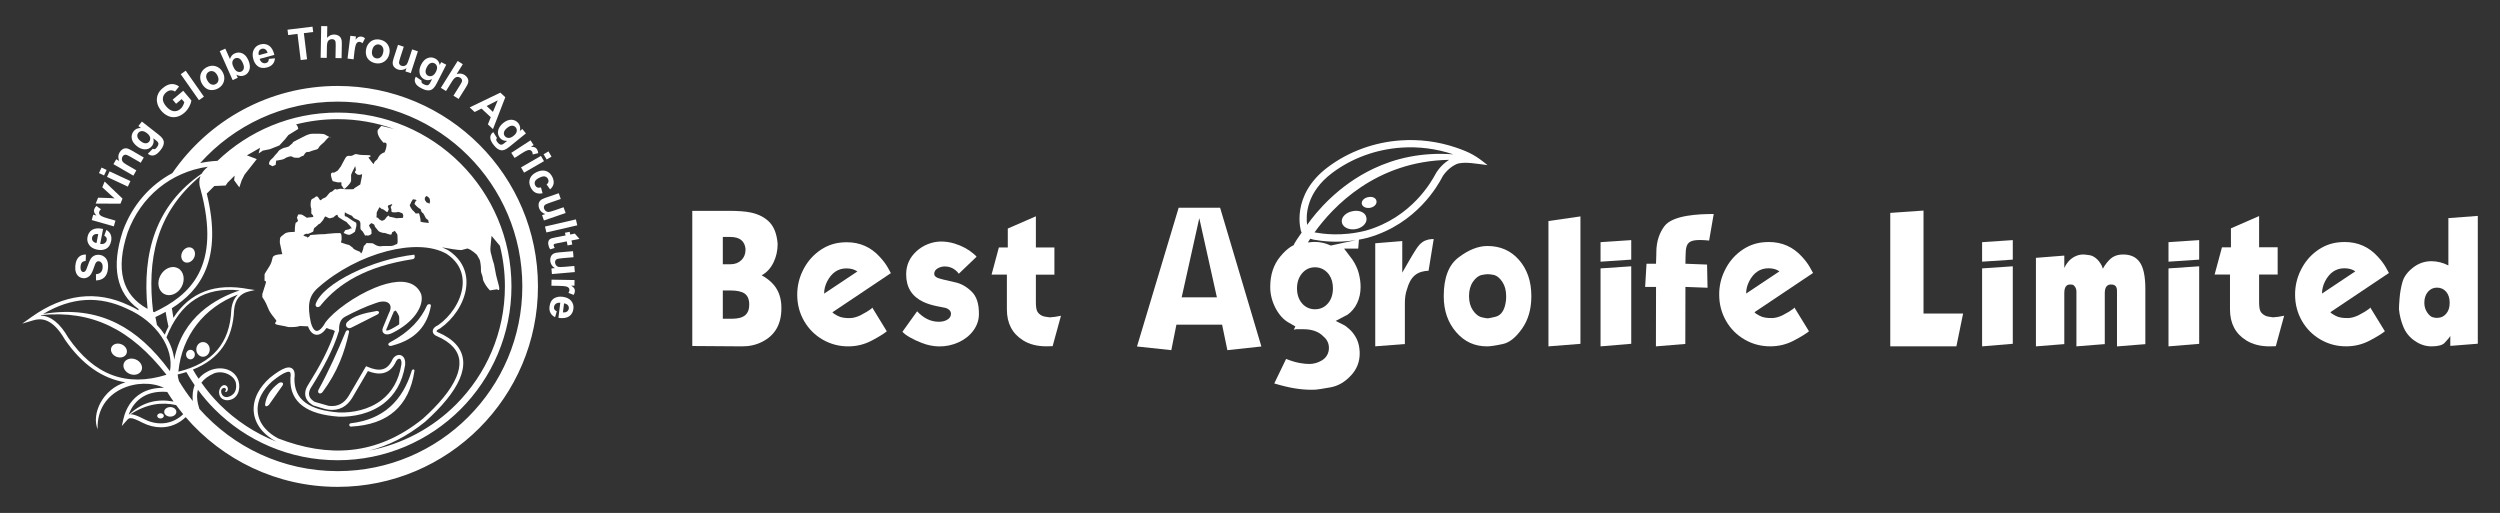 <?xml version="1.0" encoding="utf-8"?>
<!-- Generator: Adobe Illustrator 25.3.1, SVG Export Plug-In . SVG Version: 6.00 Build 0)  -->
<svg version="1.1" id="Layer_1" xmlns="http://www.w3.org/2000/svg" xmlns:xlink="http://www.w3.org/1999/xlink" x="0px" y="0px"
	 viewBox="0 0 632.94 129.87" style="enable-background:new 0 0 632.94 129.87;" xml:space="preserve">
<rect x="0" y="0" width="632.94" height="129.87" fill="#333333" stroke="none"/>
<style type="text/css">
	.st0{fill:#FFFFFF;}
</style>
<g>
	<path class="st0" d="M85.47,21.76c-17.37,0-32.68,8.75-41.83,22.06c-5.67,3.03-10.14,8.11-12.52,14.61
		c-3.01,9.1-1.67,15.73,3.93,19.79c0.01,0.12,0.03,0.24,0.04,0.36c-0.8-0.47-1.63-0.91-2.51-1.29c-8.13-3.86-16.4-2.87-24.58,2.95
		l-2.39,1.7l2.81-0.84c1.91-0.57,4.82-0.68,8.03,4.9c4.31,6.25,9.44,9.85,15.31,10.79c-5.74,1.7-8.67,7.99-7.04,11.88
		c-0.39-10.29,10.85-13.4,16.8-10.47c-2.17-0.06-4.12,0.39-5.75,1.35c-2.25,1.32-3.84,3.6-4.5,6.43l-0.43,1.88l1.27-1.44
		c0.59-0.67,0.88-1,3.98,0.6c1.55,0.78,3.14,1.16,4.67,1.16c2.33,0,4.51-0.89,6.25-2.57c9.31,10.8,23.08,17.65,38.45,17.65
		c28.02,0,50.74-22.72,50.74-50.75C136.22,44.49,113.49,21.76,85.47,21.76z M32.31,58.85c3.34-9.13,11-15.33,20.32-16.64
		c-0.62,0.5-1.17,1.08-1.57,1.76c-11.51,7.94-15.15,19.82-13.7,34.24C30.86,74.6,29.21,68.24,32.31,58.85z M76.65,102.79
		c2.08,1.55,5.15,2.41,9.13,2.7h0.02c3.52,0.1,7.94-0.7,11.4-3.39c2.61-2.03,4.66-5.12,5.37-9.69l0-0.03
		c0.08-0.87-0.08-1.51-0.38-1.92c-0.2-0.27-0.45-0.45-0.73-0.54c-0.28-0.09-0.58-0.08-0.87,0.01c-0.46,0.14-0.9,0.49-1.2,1.03
		l-0.02,0.04c-0.65,1.47-1.52,2.24-2.55,2.49c-1.06,0.26-2.34-0.01-3.74-0.61l-0.4-0.17l-4.4,7.52c-0.57,0.94-1.27,1.65-2.11,2.08
		c-0.83,0.43-1.81,0.59-2.97,0.44l-3.49-1c-0.11-0.06-0.2-0.12-0.28-0.17c-0.72-0.47-1.08-1.01-1.17-1.55
		c-0.1-0.55,0.06-1.15,0.37-1.72c0.06-0.1,0.12-0.21,0.19-0.31l0.01-0.01c1.46-2.34,2.84-4.69,4.03-7.04
		c1.2-2.36,2.23-4.75,2.96-7.16l0.03-0.08l0-0.08c-0.03-0.79,0.05-1.5,0.29-2.09c0.22-0.55,0.6-1.01,1.19-1.34
		c1.25-0.66,2.53-1.3,3.86-1.9c1.33-0.6,2.69-1.15,4.12-1.63l0.01,0c0.88-0.33,1.65-0.4,2.25-0.29c0.4,0.08,0.72,0.25,0.95,0.48
		c0.21,0.23,0.34,0.52,0.36,0.87c0.03,0.43-0.09,0.94-0.39,1.49l-0.03,0.06c-0.23,0.59-0.49,1.21-0.75,1.82
		c-0.27,0.64-0.55,1.29-0.76,1.85c-0.13,0.31-0.17,0.59-0.13,0.84c0.05,0.27,0.19,0.49,0.41,0.65c0.19,0.14,0.43,0.21,0.72,0.22
		c0.43,0.01,0.98-0.13,1.61-0.48c2.52-1.28,4.4-2.86,5.6-4.46c1.38-1.84,1.89-3.72,1.48-5.2l-0.02-0.06
		c-0.36-0.88-0.89-1.56-1.56-2.06c-1.18-0.88-2.76-1.17-4.54-1.03c-1.72,0.14-3.65,0.68-5.6,1.48c-5.09,2.08-10.39,5.91-12.51,8.75
		l-0.04,0.06c-0.48,0.88-0.99,1.51-1.47,1.85c-0.27,0.19-0.52,0.28-0.75,0.27c-0.21-0.01-0.42-0.13-0.63-0.35
		c-0.31-0.34-0.59-0.92-0.82-1.73c-0.45-2.16-0.62-3.86-0.34-5.29c0.27-1.38,0.96-2.53,2.22-3.62l0.01,0
		c4.82-4.29,11.21-7.61,17.37-9.2c5.76-1.49,11.29-1.48,15.11,0.68c1.13,0.75,2,1.6,2.64,2.51c1.19,1.71,1.59,3.66,1.39,5.62
		c-0.2,1.99-0.99,3.99-2.17,5.77c-1.06,1.61-2.44,3.04-3.95,4.11c-0.53,0.24-0.89,0.5-1.11,0.77c-0.22,0.26-0.31,0.53-0.32,0.79
		c0,0.27,0.1,0.52,0.27,0.73c0.16,0.2,0.4,0.36,0.66,0.47c1.9,0.81,3.3,1.76,4.25,2.82c0.96,1.07,1.46,2.25,1.57,3.52
		c0.11,1.3-0.18,2.7-0.81,4.17c-1.39,3.27-4.44,6.86-8.43,10.45c-5.88,4.76-11.92,7.22-18.04,7.88c-6.12,0.66-12.35-0.47-18.61-2.89
		c-1.32-0.7-2.4-1.54-3.22-2.45c-1.11-1.23-1.76-2.63-1.93-4.1c-0.17-1.46,0.13-3,0.93-4.52c0.62-1.17,1.53-2.32,2.75-3.41
		c1.51-1.22,2.72-2.01,3.58-2.29c0.33-0.11,0.58-0.14,0.75-0.09c0.11,0.04,0.19,0.13,0.25,0.3c0.09,0.29,0.1,0.74,0,1.35l0,0.07
		C73.43,98.92,74.51,101.2,76.65,102.79z M99.36,79.68c0.15-0.28,0.25-0.54,0.33-0.81c0.21-0.06,0.4-0.19,0.5-0.28
		c0.22,0.3,0.88,1.25,0.88,1.79l0,1.66l-0.02,0.09c-0.61,0.41-1.28,0.81-2.01,1.18l-0.02,0.01c-0.46,0.26-0.83,0.36-1.09,0.36
		c-0.08,0-0.14-0.02-0.17-0.04l0-0.01c-0.01-0.06,0.01-0.16,0.07-0.28l0.01-0.03c0.22-0.59,0.49-1.2,0.75-1.82
		C98.88,80.87,99.15,80.24,99.36,79.68z M105.36,50.78l-0.04,0.01l-0.02,0.03c-0.01,0.01-0.21,0.35-0.34,0.75l-0.02,0.06l0.04,0.05
		c0.03,0.03,0.69,0.82,1.3,1.16c0.07,0.04,0.25,0.14,0.27,0.17c-0.02,0.09-0.03,0.21,0.09,0.45c0.15,0.3,0.28,0.45,0.42,0.47
		c0.01,0,0.02,0,0.03,0l0.29,0.47c0,0,0.2,0.33,0.33,0.65c0.08,0.21,0.15,0.27,0.28,0.35c0.08,0.05,0.18,0.12,0.34,0.28
		c0.07,0.07,0.11,0.12,0.14,0.15c-0.04,0.08-0.05,0.19,0.04,0.41c0.06,0.17,0.04,0.22,0.04,0.22c-0.01,0.01-0.09,0.01-0.16-0.02
		l-0.57-0.08c0,0-0.4,0-0.98-0.13c-0.25-0.06-0.35-0.11-0.38-0.13l0-0.58c0-0.01-0.14-0.67-0.27-1.2c-0.04-0.17-0.08-0.28-0.17-0.32
		c-0.08-0.04-0.16-0.01-0.23,0.01c-0.09,0.04-0.21,0.08-0.41,0.03L105.2,54c-0.02-0.01-0.04-0.01-0.06-0.01
		c-0.01-0.06-0.04-0.13-0.13-0.24c-0.14-0.17-0.22-0.24-0.32-0.32c-0.09-0.08-0.19-0.15-0.35-0.35c-0.32-0.39-0.46-0.72-0.58-1.04
		c-0.03-0.07-0.04-0.11-0.04-0.13c0,0,0,0,0,0c0.04-0.04,0.11-0.1,0.18-0.26c0.03-0.07,0.05-0.13,0.07-0.18
		c0.07-0.19,0.11-0.31,0.52-0.93c0.02-0.03,0.07-0.1,0.11-0.16c0.01,0.03,0.03,0.07,0.06,0.09c0.06,0.05,0.13,0.06,0.22,0.05
		c0.06-0.01,0.18-0.03,0.22-0.01c0.05,0.03,0.12,0.08,0.33,0.14c0.05,0.01,0.08,0.03,0.1,0.04
		C105.5,50.71,105.43,50.75,105.36,50.78z M108.83,51.16c-0.08,0.16-0.06,0.31-0.04,0.42c-0.06-0.03-0.12-0.06-0.15-0.07
		c-0.28-0.14-0.44-0.19-0.55-0.22c-0.14-0.04-0.14-0.04-0.2-0.19c-0.07-0.17-0.15-0.25-0.22-0.31c-0.07-0.07-0.11-0.11-0.11-0.25
		v-0.49l0.39-0.45c0.36,0.15,0.86,0.56,0.86,0.87c0,0.18,0.04,0.28,0.06,0.35C108.92,50.92,108.93,50.96,108.83,51.16z M87.87,56.35
		c0.05,0.09,0.13,0.22,0.47,0.54c0.21,0.19,0.33,0.31,0.36,0.35c0,0.08,0.04,0.15,0.23,0.37c0.13,0.15,0.13,0.21,0.13,0.21
		c-0.02,0.03-0.16,0.04-0.3,0.01l-0.06-0.01l-0.04,0.04c0,0-0.25,0.24-0.74,0.3c-0.47,0.06-0.53,0.12-0.56,0.19L87,58.98l0.11,0.05
		c0.08,0.04,0.83,0.41,1.18,0.41c0.24,0,0.26,0,0.39-0.06c0.04-0.02,0.09-0.04,0.19-0.08c0.34-0.14,0.93-0.6,0.96-0.61l0.03-0.02
		l0.01-0.03c0.01-0.04,0.27-0.94,0.34-1.34c0.04-0.25,0.03-0.33,0.02-0.44c-0.01-0.06-0.02-0.12-0.02-0.24
		c0-0.22-0.03-0.25-0.26-0.36c-0.19-0.1-0.59-0.3-1.38-0.86c-0.98-0.7-1.05-0.65-1.13-0.6c-0.02,0.01-0.03,0.02-0.04,0.04
		c-0.18-0.18-0.16-0.7-0.09-1.1c0.23,0.16,0.72,0.47,1.35,0.71c0.29,0.11,0.47,0.18,0.51,0.23c0.02,0.06,0.06,0.15,0.25,0.35
		c0.3,0.3,0.63,0.42,0.92,0.52c0.18,0.06,0.35,0.13,0.49,0.22c0.35,0.23,0.42,0.71,0.42,0.71v1.07c0,0.51,0.09,0.61,0.29,0.77
		c0.13,0.11,0.3,0.25,0.53,0.68c0.3,0.56,0.35,0.64,0.45,0.65c0.07,0.01,0.11-0.04,0.15-0.08c0,0,0.02,0,0.06,0.01
		c0.39,0.16,0.97,0.06,1.33-0.44l0.02-0.03l-0.07-1.01l-0.02-0.03c0,0-0.39-0.45-0.51-0.89c-0.04-0.12-0.05-0.2-0.06-0.2
		c0.01-0.01,0.02-0.01,0.03-0.02c0.06-0.03,0.16-0.08,0.28-0.22c0.2-0.26,0.35-0.23,0.35-0.23c0,0,0.2,0.07,0.51,0.26
		c0.19,0.11,0.19,0.13,0.21,0.23c0.01,0.06,0.03,0.14,0.07,0.25c0.08,0.21,0.29,0.45,0.5,0.68c0.15,0.17,0.29,0.33,0.38,0.47
		c0.22,0.36,1.22,0.56,1.34,0.58l0.03,0l0.02-0.01c0,0,0.19-0.05,0.66,0.13l0.15,0.05c0.27,0.1,0.28,0.1,0.48,0.15l0.25,0.06
		c0.21,0.05,0.32,0.05,0.4,0c0.08-0.06,0.09-0.15,0.11-0.24c0.01-0.08,0.02-0.17,0.08-0.27c0.08-0.13,0.16-0.15,0.28-0.19
		c0.12-0.04,0.26-0.08,0.41-0.23l0.64,0.93c0.01,0.1,0.06,0.53,0.06,1.09c0,0.2,0.01,0.35,0.01,0.47c0.01,0.29,0.02,0.43-0.07,0.69
		c-0.06,0.17-0.06,0.17-0.16,0.2c-0.1,0.02-0.25,0.06-0.52,0.21c-0.48,0.27-0.91,0.27-1.84,0.26c-0.17,0-0.36,0-0.57,0
		c-0.77,0-0.83,0.02-0.89,0.05c-0.02,0.01-0.05,0.02-0.38,0.02c-0.65,0-1.17-0.33-1.52-0.55c-0.06-0.04-0.11-0.07-0.16-0.1
		c-0.23-0.14-0.41-0.14-0.67-0.13c-0.16,0-0.36,0.01-0.64-0.02c-0.45-0.04-0.55,0.01-0.64,0.21c-0.04,0.08-0.07,0.17-0.23,0.28
		c-0.28,0.2-0.31,0.3-0.35,0.58c-0.03,0.19-0.08,0.48-0.28,1c-0.2,0.51-0.33,0.52-0.34,0.52h0c-0.06,0-0.15-0.17-0.19-0.31
		l-0.02-0.06l-0.05-0.02c-0.42-0.15-1.54-0.59-1.74-0.89c-0.15-0.22-0.17-0.24-0.25-0.28c-0.04-0.02-0.13-0.06-0.37-0.27
		c-0.34-0.29-0.43-0.32-0.64-0.35c-0.11-0.02-0.26-0.04-0.53-0.14c-0.36-0.13-0.4-0.14-0.43-0.14c0,0,0,0-0.01,0
		c-0.02,0-0.15-0.05-0.37-0.13c-0.23-0.08-0.35-0.12-0.43-0.13c0-0.04-0.01-0.09-0.03-0.17l0.13-0.53V60c0-0.23,0-0.23-0.02-0.26
		c0-0.01-0.02-0.05-0.05-0.28c-0.02-0.2-0.1-0.34-0.23-0.41C86,58.95,85.8,59,85.73,59.03h-0.78c-0.34,0-0.47,0.02-0.64,0.04
		c-0.17,0.02-0.4,0.06-0.97,0.09c-0.55,0.03-0.71,0.06-0.84,0.09c-0.13,0.03-0.21,0.04-0.68,0.04c-0.57,0-0.57,0-0.9,0.03
		c-0.2,0.02-0.54,0.05-1.24,0.1l-0.46,0.03c-0.7,0.05-0.73,0.05-0.76,0.21c-0.01,0.04-0.03,0.12-0.3,0.3
		c-0.21,0.14-0.31,0.19-0.35,0.21c0,0,0,0,0,0c-0.03-0.09-0.08-0.25-0.37-0.29c-0.33-0.04-0.55-0.22-0.65-0.33
		c0.14-0.09,0.39-0.24,0.61-0.33c0.28-0.11,0.5-0.01,0.51,0l0.05,0.02l0.05-0.02c0,0,0.4-0.2,0.92-0.4
		c0.38-0.14,0.42-0.24,0.44-0.48c0.01-0.09,0.02-0.21,0.09-0.38c0.09-0.23,0.09-0.23,0.16-0.28c0.11-0.07,0.34-0.21,0.88-0.75
		c0.13-0.12,0.22-0.22,0.3-0.29l0.1,0.09l0.66-0.73c0.01-0.01,0.28-0.29,0.56-0.9c0.08-0.17,0.17-0.27,0.25-0.29
		c0.09-0.01,0.17,0.06,0.17,0.06l0.56,0.29c0.22,0.11,0.38,0.14,0.5,0.11c0.03-0.01,0.06-0.03,0.07-0.04l0.73-0.2l0.02-0.02
		c0.25-0.25,0.71-0.63,0.92-0.63c0.09,0,0.11,0.01,0.11,0.01c0,0.01,0.01,0.04,0.01,0.06c0.01,0.08,0.03,0.2,0.12,0.35
		c0.14,0.23,0.19,0.26,0.38,0.36c0.1,0.05,0.23,0.12,0.45,0.27l0.27,0.18c0.17,0.12,0.18,0.12,0.39,0.24l0.34,0.18
		C87.8,56.24,87.82,56.27,87.87,56.35z M95.36,54.12c-0.01-0.15-0.02-0.25,0.08-0.47c0.15-0.36,0.51-0.96,0.66-1.21l0.73,0.64
		l-0.08-0.25c0.04,0.03,0.11,0.06,0.19,0.12c0.4,0.29,0.61,0.43,0.66,0.46c0.08,0.08,0.29,0.3,0.47,0.25
		c0.07-0.02,0.15-0.08,0.18-0.24c0.03-0.16,0.06-0.2,0.09-0.23c0.07-0.08,0.08-0.15,0.04-0.34c-0.05-0.26-0.14-0.41-0.19-0.48
		l0.05-0.3l0.34-0.17l0.76-0.25l-0.26,0.56c-0.04,0-0.07,0.02-0.11,0.04c-0.09,0.09-0.07,0.26,0.07,0.59
		c0.08,0.19,0.07,0.33,0.06,0.46c-0.01,0.12-0.02,0.23,0.07,0.33c0.1,0.1,0.29,0.14,0.7,0.14c0.49,0,0.71-0.05,0.85-0.09
		c0.16-0.04,0.2-0.05,0.5,0.08c0.21,0.09,0.36,0.14,0.47,0.17c0.19,0.06,0.21,0.06,0.28,0.23c0.11,0.29,0.12,0.41,0.13,0.41
		l-0.07,0.55c-0.06,0.03-0.27,0.08-0.89,0.08c-0.58,0-0.68,0.05-0.73,0.07c-0.02,0-0.08-0.02-0.17-0.04
		c-0.08-0.02-0.18-0.05-0.33-0.09c-0.72-0.19-1.14-0.25-1.32-0.26c-0.01-0.09-0.04-0.21-0.14-0.26c-0.13-0.06-0.29,0.03-0.52,0.29
		c-0.2,0.23-0.31,0.39-0.39,0.51c-0.13,0.19-0.17,0.25-0.42,0.32c-0.17,0.05-0.26,0.11-0.32,0.14c-0.08,0.05-0.09,0.06-0.39-0.13
		c-0.2-0.13-0.29-0.17-0.34-0.19c-0.04-0.02-0.04-0.02-0.11-0.1c-0.03-0.04-0.07-0.08-0.12-0.15c-0.16-0.19-0.32-0.23-0.43-0.25
		c-0.11-0.03-0.13-0.03-0.08-0.32C95.38,54.44,95.37,54.26,95.36,54.12z M73.29,113.05c-0.24-0.07-0.47-0.14-0.71-0.22
		C72.82,112.91,73.05,112.98,73.29,113.05z M72.11,112.68c-0.69-0.23-1.36-0.47-2.03-0.74C70.76,112.2,71.43,112.45,72.11,112.68z
		 M107.65,106.77l0.02-0.02c4.11-3.69,7.25-7.4,8.71-10.82c0.69-1.62,1.01-3.18,0.88-4.64c-0.13-1.49-0.71-2.87-1.82-4.11
		c-1.05-1.17-2.56-2.2-4.6-3.07l-0.01,0c-0.12-0.05-0.21-0.11-0.27-0.18c-0.03-0.03-0.04-0.06-0.04-0.09c0-0.04,0.03-0.09,0.08-0.16
		c0.13-0.16,0.38-0.33,0.79-0.51l0.04-0.02l0.04-0.03c1.63-1.14,3.11-2.67,4.25-4.4c1.26-1.91,2.12-4.07,2.33-6.23
		c0.22-2.19-0.23-4.37-1.57-6.29c-0.71-1.02-1.67-1.96-2.91-2.78l-0.03-0.02c-0.52-0.29-1.07-0.55-1.64-0.77
		c0.21,0.02,0.48,0.06,0.84,0.13c2.91,0.55,4.02,0.56,4.06,0.56l1.54-0.41c1.02,0.27,2.29,1.5,2.42,1.63l0.69,1.24
		c0,0,0.14,0.3,0.27,1.5c0.05,0.48,0.04,0.75,0.04,0.97c-0.01,0.37-0.02,0.59,0.25,1.29c0.19,0.49,0.2,0.71,0.22,0.89
		c0.02,0.24,0.03,0.45,0.35,1.07c0.56,1.12,1.38,1.95,1.42,1.98l0.04,0.04l1.81-0.28c0.09,0.1,0.28,0.26,0.43,0.18
		c0.13-0.07,0.22-0.25,0-1.16c-0.12-0.49-0.23-0.9-0.34-1.28c-0.25-0.91-0.44-1.62-0.64-2.9c-0.17-1.09-0.29-1.44-0.42-1.8
		c-0.08-0.24-0.17-0.49-0.28-0.99c-0.08-0.35-0.15-0.62-0.22-0.86c-0.18-0.63-0.29-1.04-0.19-2.04c0.1-1.05,0.21-2.18,0.26-2.67
		l2.12,2.52c0.82,3.29,1.26,6.72,1.26,10.26c0,11.69-4.74,22.27-12.4,29.93c-5.88,5.88-13.49,10.03-22,11.65
		C98.24,112.89,103,110.54,107.65,106.77z M96.61,31.88l-0.06-0.02l-0.88,1.03l-0.02,0.04c-0.43,1.3,1.35,3.1,1.42,3.18l0.04,0.04
		l0.06-0.02c0,0,0.35-0.1,0.56,0.08c0.13,0.12,0.18,0.33,0.14,0.64c-0.12,0.93-0.43,1.57-0.52,1.73c-0.2,0.05-0.91,0.26-1.41,1.01
		c-0.23,0.34-0.3,0.5-0.34,0.61c-0.06,0.14-0.07,0.16-0.47,0.48c-0.32,0.25-0.42,0.55-0.49,0.75c-0.02,0.04-0.03,0.1-0.05,0.13
		c-0.04-0.02-0.12-0.1-0.29-0.31c-0.51-0.62-0.88-1.16-1.03-1.4c0.59-0.16,0.58-0.29,0.57-0.35c-0.02-0.14-0.13-0.24-1.44-0.24
		c-1.16,0-1.65-0.12-1.95-0.19c-0.38-0.09-0.49-0.1-1.03,0.21c-0.4,0.23-0.7,0.21-0.96,0.19c-0.35-0.03-0.68-0.05-1.03,0.55
		c-0.55,0.97-1.11,2.08-1.11,2.08c-0.27,0.37-0.55,0.73-0.82,1.1l-0.92,0.52c-0.12-0.03-0.44-0.09-0.64,0.08
		c-0.14,0.12-0.19,0.33-0.15,0.61c0.14,0.84,0.42,1.4,0.43,1.42l0.02,0.04l1.19,0.29h1.01v0.77l0.03,0.03
		c0.21,0.21,0.32,0.41,0.39,0.56c0.07,0.14,0.13,0.25,0.26,0.27c0.15,0.02,0.31-0.1,0.76-0.55c0.98-0.98,1.01-1.42,1.01-1.47v-1.51
		l0.27-0.67l0.78-1.55c0.01,0.11,0.02,0.19,0.05,0.33c0.02,0.1,0.05,0.25,0.09,0.49c0.05,0.32-0.05,0.41-0.13,0.49
		c-0.05,0.05-0.11,0.1-0.11,0.2c0,0.12,0.1,0.24,0.42,0.5c0.44,0.36,0.87,0.22,1.15,0.13c0.08-0.03,0.21-0.07,0.24-0.05
		c0.01,0.01,0.06,0.07-0.03,0.52l-0.41,2.05l-1.5,0.95l-0.11,0.06l0.1,0.1c0,0-0.08,0.11-0.76,0.11h-1.26
		c-0.29,0-0.53-0.03-0.75-0.07c-0.42-0.06-0.81-0.12-1.37,0.07c-0.33,0.11-0.43,0.05-0.5,0.01c-0.18-0.12-0.3-0.06-0.66,0.3
		c-0.28,0.28-0.41,0.32-0.53,0.35c-0.2,0.06-0.37,0.11-0.87,0.77c-0.46,0.61-0.69,0.7-0.94,0.78c-0.19,0.07-0.41,0.15-0.72,0.46
		c-0.08,0.08-0.16,0.12-0.21,0.11c-0.13-0.02-0.27-0.24-0.38-0.44c-0.15-0.25-0.31-0.51-0.54-0.54c-0.13-0.02-0.26,0.04-0.39,0.17
		c-0.25,0.25-0.45,0.33-0.6,0.39c-0.3,0.12-0.46,0.21-0.55,0.93c-0.12,0.99,0.07,1.46,0.14,1.58v1.27l0.04,0.03
		c0.24,0.21,0.54,0.59,0.47,0.76c-0.04,0.1-0.23,0.16-0.54,0.16c-0.63,0-0.85,0.08-0.97,0.13c-0.08,0.03-0.08,0.03-0.39-0.18
		l-0.11-0.08c-0.55-0.37-0.93-0.58-1.04-0.58h-0.77l-0.32,0.8l0.27,0.82c-0.24,0.35-0.35,0.37-0.41,0.38
		c-0.16,0.03-0.2,0.11-0.27,0.45c-0.09,0.46-0.14,1.12-0.14,1.95c-0.08,0.03-0.34,0.03-0.55,0.04c-0.6,0.01-1.52,0.02-2.06,0.47
		c-0.19,0.16-0.36,0.28-0.49,0.39c-0.45,0.34-0.66,0.5-0.66,1.09c0,0.2-0.01,0.32-0.02,0.42c-0.02,0.24-0.04,0.34,0.16,1.14
		c0.17,0.68,0.18,0.78,0.2,0.92c0.01,0.09,0.02,0.2,0.08,0.47c0.07,0.36,0.14,0.58,0.2,0.71c-0.57,0.02-2.17,0.12-2.43,0.76
		c-0.09,0.23-0.14,0.45-0.19,0.67c-0.1,0.46-0.22,0.98-0.77,1.82c-0.83,1.25-1.11,1.8-1.12,1.83l-0.01,1.58l0,0.11l0.11,0
		c0,0,0.12,0,0.19,0.1c0.08,0.11,0.07,0.32-0.02,0.59c-0.28,0.83-0.83,2.63-0.84,2.65l0,0.77l0.02,0.03
		c0.01,0.01,0.83,1.12,1.38,2.62c0.39,1.06,1.03,1.85,1.54,2.48c0.23,0.28,0.43,0.53,0.56,0.74c0.11,0.18,0.03,0.3-0.11,0.46
		c-0.09,0.11-0.19,0.22-0.14,0.36c0.06,0.17,0.31,0.3,1.44,0.48c1.19,0.2,1.49,0.3,1.65,0.35c0.2,0.07,0.21,0.07,1.02,0.07
		c1.38,0,1.98-0.22,2.11-0.28c0.17,0.01,1.15,0.05,2.1,0.09c0.23,0.63,0.51,1.11,0.82,1.45c0.39,0.43,0.83,0.65,1.3,0.68
		c0.46,0.03,0.93-0.12,1.39-0.45c0.4-0.28,0.8-0.72,1.19-1.27c0.73,0.34,1.02,0.38,1.24,0.41c0.16,0.02,0.27,0.04,0.52,0.19
		c0.11,0.07,0.22,0.12,0.34,0.18c-0.7,2.23-1.66,4.44-2.78,6.66c-1.18,2.33-2.55,4.65-3.99,6.96c-0.08,0.12-0.16,0.25-0.23,0.38
		c-0.42,0.76-0.62,1.57-0.48,2.37c0.14,0.81,0.64,1.58,1.61,2.21c0.14,0.09,0.27,0.17,0.4,0.24l0.05,0.03
		c0.94,0.27,2.84,0.93,3.7,1.05c1.4,0.19,2.59-0.01,3.61-0.54c1.01-0.52,1.83-1.36,2.5-2.45l3.97-6.78
		c1.43,0.56,2.77,0.78,3.96,0.49c1.33-0.32,2.43-1.26,3.22-3.04c0.17-0.29,0.39-0.48,0.61-0.55c0.1-0.03,0.19-0.03,0.28-0.01
		c0.08,0.02,0.16,0.08,0.22,0.17c0.16,0.23,0.25,0.62,0.2,1.22c-0.67,4.27-2.57,7.15-4.99,9.03c-3.24,2.52-7.4,3.27-10.73,3.18
		c-3.79-0.28-6.68-1.08-8.6-2.51c-1.86-1.38-2.81-3.38-2.77-6.09c0.11-0.75,0.09-1.34-0.05-1.78c-0.16-0.49-0.46-0.81-0.9-0.95
		c-0.38-0.12-0.84-0.09-1.37,0.09c-0.98,0.33-2.29,1.17-3.9,2.46l-0.02,0.02c-1.32,1.19-2.32,2.44-2.99,3.71
		c-0.9,1.7-1.24,3.44-1.04,5.11c0.2,1.67,0.94,3.25,2.19,4.64c0.91,1.01,2.08,1.92,3.51,2.68c-5.43-2.15-10.32-5.38-14.38-9.44
		c-1.69-1.69-3.21-3.53-4.6-5.48c0.69-0.94,1.76-1.76,3.3-2.41c2.54-0.86,5.34,0.88,5.47,2.72c0.22,1.69-0.5,2.92-2.13,3.32
		c-1.7,0.21-2.04-1.9-1.23-2.21c0.25-0.21,0.92-0.16,0.78,0.54c-0.28,0.15-0.17,0.45,0.03,0.4c0.67-0.23,0.62-1.34,0-1.65
		c-0.91-0.47-1.79,0.75-1.75,1.78c0.07,1.44,1.15,1.97,2.2,1.95c2.5-0.19,3.32-2.67,2.75-4.83c-1.11-3.5-5.21-3.95-7.94-2.39
		c-0.92,0.48-1.63,1.08-2.19,1.78c-0.51-0.76-0.98-1.53-1.44-2.33c6.7-2.65,10.12-7.63,10.43-15.14c0.26-2.59,1.5-4.11,3.79-4.65
		l1.48-0.35L63,73.2c-8.53-1.65-14.93,0.79-19.1,7.27c-0.15-0.81-0.28-1.62-0.39-2.44c7.13-4.48,12.96-12.27,8.84-29.02
		c0.36-0.36,0.72-0.72,1.08-1.08c0.28-0.28,0.56-0.56,0.84-0.84c0.96-0.04,1.91-0.08,2.86-0.12c0.16-0.24,0.32-0.48,0.48-0.72
		c0.6-0.6,1.19-1.19,1.79-1.79c-0.04,0.4-0.08,0.8-0.12,1.19c0.44,0.6,0.88,1.19,1.31,1.79c0.2-0.6,0.4-1.19,0.6-1.79
		c0.24-0.48,0.48-0.96,0.72-1.43c1.03-1.31,2.07-2.63,3.1-3.94c-0.84-0.32-1.67-0.64-2.51-0.95c0.36-0.2,0.72-0.4,1.07-0.6
		c0.76-0.44,1.51-0.88,2.27-1.31c-0.12,0.48-0.24,0.96-0.36,1.43c0.36-0.24,0.72-0.48,1.07-0.72c0.6-0.12,1.19-0.24,1.79-0.36
		c0.8-0.32,1.59-0.64,2.39-0.95c0.48-0.52,0.95-1.03,1.43-1.55c0.28-0.36,0.56-0.72,0.84-1.07c0.84-0.52,1.67-1.03,2.51-1.55
		c-0.06-0.53-0.26-0.91-0.56-1.16c3.37-0.86,6.89-1.32,10.53-1.32c5.02,0,9.84,0.88,14.31,2.49L96.61,31.88z M39.73,82.26
		c-0.14-0.66-0.27-1.32-0.38-1.99c0.86-0.41,1.73-0.84,2.59-1.32c0.18,1.26,0.42,2.5,0.71,3.72c-0.33,0.66-0.65,1.35-0.94,2.07
		C41.14,83.88,40.48,83.05,39.73,82.26z M50.76,44.57c-0.36,0.91-0.43,1.98-0.02,3.24c5.46,19.93-2.8,27-11.71,31.23
		c-0.09-0.04-0.18-0.09-0.27-0.13C37.23,65.97,39.33,54.01,50.76,44.57z M45.16,94.1c0.89-9.07,6.47-16.24,15.08-19.53
		c-0.94,0.91-1.51,2.19-1.68,3.87C58.23,86.84,53.84,91.97,45.16,94.1z M44.11,91.05c-0.2-1.91-0.88-3.83-1.97-5.64
		c3.48-8.89,9.72-12.87,18.55-11.89C54.76,75.49,46.17,80.19,44.11,91.05z M45.31,96.47c-0.17-0.56-0.29-1.12-0.34-1.7l0.05,0.03
		l0.12-0.03c0.71-0.17,1.39-0.37,2.04-0.58c0.65,1.14,1.36,2.24,2.1,3.32c-0.47,1.17-0.6,2.53-0.48,4.02
		C47.53,99.93,46.37,98.24,45.31,96.47z M32.18,78.17c7.39,3.2,11.96,9.98,10.85,15.8c-4.2-5.7-8.57-9.66-13.37-12.07
		c-5.53-2.78-11.67-3.56-18.71-2.42C18.1,75.23,25.06,74.79,32.18,78.17z M17.28,85.49c-2.09-3.65-4.4-5.5-6.99-5.6
		c0.07-0.05,0.15-0.08,0.22-0.13c12.73-1.22,22.53,3.47,31.64,15.12C31.98,98.06,23.83,94.98,17.28,85.49z M36.27,100.39
		c1.68-0.98,3.75-1.36,6.07-1.16c0.52,0.83,1.05,1.65,1.61,2.44c-3.99-0.75-7.77,0.01-11.21,3.24c-0.05,0.01-0.1,0.01-0.14,0.02
		C33.32,102.95,34.57,101.39,36.27,100.39z M36.54,106.14c-1.65-0.85-2.69-1.26-3.48-1.26c-0.02,0-0.03,0.01-0.05,0.01
		c4.17-2.66,7.98-3.15,11.58-2.33c0.58,0.78,1.17,1.55,1.79,2.3C43.8,107.37,40.08,107.93,36.54,106.14z M85.47,119.28
		c-13.92,0-26.41-6.09-34.98-15.74c-0.57-1.71-0.79-3.37-0.38-4.86c1.3,1.75,2.71,3.41,4.25,4.95c7.96,7.96,18.97,12.89,31.12,12.89
		c12.15,0,23.15-4.93,31.12-12.89c7.96-7.96,12.89-18.97,12.89-31.12c0-12.15-4.93-23.15-12.89-31.12
		c-7.96-7.96-18.97-12.89-31.12-12.89c-11.8,0-22.51,4.66-30.42,12.22c-1.5,0.07-2.96,0.27-4.38,0.56
		c8.56-9.53,20.97-15.55,34.79-15.55c25.82,0,46.77,20.94,46.77,46.77C132.24,98.33,111.3,119.28,85.47,119.28z"/>
	<path class="st0" d="M46.68,66.33c0.81,0.43,1.89-0.01,2.41-0.99c0.52-0.98,0.29-2.13-0.51-2.56c-0.81-0.43-1.89,0.01-2.41,0.99
		C45.65,64.75,45.88,65.9,46.68,66.33z"/>
	<path class="st0" d="M41.56,74.43c1.48,0.79,3.47-0.03,4.43-1.83c0.96-1.8,0.54-3.91-0.94-4.7c-1.48-0.79-3.47,0.03-4.43,1.83
		C39.65,71.54,40.08,73.64,41.56,74.43z"/>
	<path class="st0" d="M34.36,91c-1.23-0.51-2.57-0.09-2.99,0.92c-0.42,1.02,0.25,2.25,1.48,2.75c1.23,0.51,2.57,0.09,2.99-0.92
		C36.25,92.73,35.59,91.5,34.36,91z"/>
	<path class="st0" d="M32.03,89.53c0.36-0.87-0.21-1.93-1.27-2.36c-1.06-0.43-2.2-0.08-2.56,0.79c-0.36,0.87,0.21,1.93,1.27,2.36
		C30.53,90.75,31.67,90.4,32.03,89.53z"/>
	<path class="st0" d="M48.22,88.56c-0.61,0-1.11,0.54-1.11,1.21c0,0.67,0.5,1.21,1.11,1.21c0.61,0,1.11-0.54,1.11-1.21
		C49.33,89.11,48.83,88.56,48.22,88.56z"/>
	<path class="st0" d="M43.11,103.06c-0.85,0-1.54,0.54-1.54,1.21c0,0.67,0.69,1.21,1.54,1.21c0.85,0,1.54-0.54,1.54-1.21
		C44.64,103.6,43.95,103.06,43.11,103.06z"/>
	<path class="st0" d="M40.64,104.63c-0.46,0-0.84,0.3-0.84,0.66c0,0.37,0.38,0.66,0.84,0.66c0.46,0,0.84-0.3,0.84-0.66
		C41.47,104.93,41.1,104.63,40.64,104.63z"/>
	<path class="st0" d="M51.4,86.6c-0.94,0-1.7,0.83-1.7,1.86s0.76,1.86,1.7,1.86c0.94,0,1.7-0.83,1.7-1.86S52.34,86.6,51.4,86.6z"/>
	<path class="st0" d="M70.6,96.96c-2.3,1.73-3.27,3.59-3.49,5.52c0.05,0.61,0.63,0.4,0.99,0c1.15-1.63,2.29-3.26,3.44-4.89
		C71.96,96.9,71.27,96.61,70.6,96.96z"/>
	<path class="st0" d="M87.51,84.01c-2.03,4.9-4.22,9.81-6.89,14.71c-0.37,0.9,0.53,1.21,1.05,0.53c3.78-5.07,5.6-10.13,6.7-15.19
		C88.46,83.47,87.72,83.47,87.51,84.01z"/>
	<path class="st0" d="M79.9,77.01c-0.09,1,0.98,0.94,1.42,0.13c4.39-5.29,11.16-9.69,23.26-11.54c0.52-0.22,0.49-0.67,0.31-1.12
		C94.41,65.62,81.68,71.71,79.9,77.01z"/>
	<path class="st0" d="M88.9,108c9.35-0.5,14.69-5.2,16.03-14.09c0.06-0.48-0.5-0.47-0.66-0.14c-2.31,7.72-7.24,12.43-15.43,13.39
		C88.18,107.22,88.39,108.1,88.9,108z"/>
	<path class="st0" d="M95.28,78.75c-3.15,0.53-5.8,1.2-7.44,2.84c-0.72,0.95,0.28,1.88,1.13,1.35c2.24-1.13,4.49-2.27,6.73-3.4
		C96.25,79.05,95.84,78.67,95.28,78.75z"/>
	<path class="st0" d="M109.09,77.43c0.06-0.63-0.81-0.47-0.97-0.11c-1.53,3.39-4.2,6.59-9.42,9.38c-0.8,0.4-0.29,1.21,0.75,0.75
		C105.31,85.91,108.21,82.36,109.09,77.43z"/>
	<path class="st0" d="M80.17,33.85c-0.4,0-0.56,0-0.63,0c0,0-0.01,0-0.04,0c-0.04,0-0.13,0-0.29,0c-0.84,0-1.55,0.36-1.55,0.36
		s-0.12,0-2.39,1.19c-2.27,1.19-0.6,0.36-1.19,0.84c-0.6,0.48-0.95,0.84-0.95,0.84l-0.72,0.24c0,0-0.48,0-1.31,0.48
		c-0.84,0.48-0.36,0.36-1.07,1.07c-0.72,0.72-0.6,0.84-1.31,1.43c-0.72,0.6-0.6,1.31-0.6,1.31l0.84,0.48l0.84-0.36l0.12-1.07
		c0,0,0.36,0,1.43-0.24c1.07-0.24,0.48-0.36,1.67-0.72c1.19-0.36,0.72,0.24,2.03,0.24c1.31,0,0.36,0,1.31-0.36
		c0.95-0.36,0.36-0.12,0.84-0.72c0.48-0.6,0.95-0.36,0.95-0.36s0.84-0.36,1.79-0.6c0.95-0.24,0.36-0.36,1.43-1.31
		c1.07-0.95,0.48-0.36,1.19-1.19c0.41-0.48,0.66-0.67,0.84-0.72c-0.5-0.25-1.32-0.71-1.32-0.71S81.48,33.85,80.17,33.85z"/>
	<path class="st0" d="M83.4,34.68c0.26,0.13,0.43,0.2,0.35,0.12C83.64,34.7,83.54,34.65,83.4,34.68z"/>
	<path class="st0" d="M342.93,53.39c-0.2,0.02-0.4,0.06-0.58,0.1l0,0l-0.01,0c-1.54,0.31-2.69,1.4-2.64,2.58
		c0.05,1.27,1.5,2.15,3.23,1.98c1.74-0.18,3.1-1.36,3.05-2.64c0-0.13-0.03-0.25-0.06-0.37C345.75,53.96,344.46,53.23,342.93,53.39z"
		/>
	<path class="st0" d="M346.7,49.86c-0.12,0.01-0.24,0.03-0.35,0.06l-0.01,0c-0.92,0.18-1.6,0.84-1.58,1.54
		c0.03,0.76,0.9,1.29,1.93,1.18c1.04-0.11,1.85-0.81,1.82-1.57c0-0.07-0.01-0.14-0.03-0.21C348.39,50.2,347.62,49.76,346.7,49.86z"
		/>
	<path class="st0" d="M368.63,41.6c1.83-0.87,5.79-0.04,7.98,0.21c-2.87-2.35-4.36-3.21-7.99-4.45c-4.59-1.56-9.33-2.13-13.92-1.82
		c-6.77,0.45-13.24,2.83-18.48,6.75c-9.65,7.21-6.84,16.23-6.83,16.25l0.01,0.02c0,0,0.04,0.12,0.15,0.31
		c-1.1,1.53-1.71,2.56-1.81,2.74c0,0-0.11,0.19-0.22,0.47c-0.28,0.13-0.56,0.28-0.84,0.47c-0.84,0.56-1.69,1.36-2.55,2.4
		c-0.85,1.03-1.48,2.18-1.9,3.44c-0.43,1.28-0.64,2.7-0.64,4.27c0,0.94,0.11,1.85,0.34,2.74c0.23,0.9,0.57,1.78,1.02,2.64
		c0.46,0.86,0.97,1.6,1.53,2.21c0.55,0.6,1.17,1.08,1.84,1.46l0.02,0.01l0.66,0.38l0.96,0.55l-0.41,0.81l0.53-0.09l0.13-0.02h0.08
		h1.69c1.06,0,2,0.14,2.84,0.43c0.89,0.31,1.63,0.77,2.22,1.39l0.42,0.39l0.06,0.06l0.03,0.04c0.6,0.69,0.9,1.49,0.9,2.39
		c0,0.68-0.15,1.3-0.46,1.85c-0.3,0.55-0.75,1-1.33,1.35l0,0c-0.49,0.3-1.01,0.52-1.54,0.67v0c-0.54,0.15-1.09,0.23-1.64,0.23
		c-0.34,0-0.73-0.02-1.15-0.06c-0.38-0.04-0.8-0.1-1.24-0.18c-0.46-0.08-0.94-0.19-1.42-0.33c-0.48-0.14-1.02-0.31-1.6-0.53
		l-0.01-0.01l-0.45-0.17l-3,6.21c1,0.3,1.93,0.55,2.76,0.75c0.86,0.21,1.67,0.37,2.41,0.49c0.72,0.12,1.44,0.21,2.16,0.27
		c0.69,0.06,1.38,0.09,2.06,0.09v0l0.46-0.01l0.63-0.02h0.01c0.17-0.01,0.57-0.06,1.19-0.15c0.63-0.09,1.48-0.24,2.55-0.43
		c0.94-0.17,1.83-0.49,2.67-0.97h0.01c0.86-0.49,1.68-1.15,2.46-1.98c0.76-0.8,1.33-1.67,1.7-2.61c0.37-0.92,0.56-1.93,0.56-3.01
		c0-0.24-0.01-0.46-0.02-0.65c-0.01-0.21-0.04-0.44-0.07-0.7v0c-0.03-0.23-0.07-0.47-0.12-0.71c-0.06-0.25-0.13-0.53-0.23-0.84
		c-0.08-0.26-0.2-0.55-0.35-0.85c-0.16-0.32-0.37-0.66-0.6-1.01c-0.23-0.34-0.48-0.66-0.77-0.96c-0.28-0.3-0.58-0.57-0.9-0.82
		l-0.07-0.05l-0.06-0.06c-0.09-0.09-0.2-0.19-0.33-0.27h0c-0.15-0.11-0.33-0.21-0.52-0.31l-2.03-1.02l2.01-1.06l0.98-0.51
		c0.51-0.36,0.96-0.78,1.36-1.26l0,0c0.42-0.49,0.77-1.04,1.06-1.65c0.59-1.23,0.89-2.6,0.89-4.1c0-0.56-0.04-1.13-0.11-1.69
		c-0.08-0.59-0.2-1.19-0.36-1.81c-0.15-0.59-0.37-1.17-0.64-1.75c-0.26-0.57-0.58-1.13-0.96-1.69l-0.36-0.48l-0.33-0.43l-1.42-1.88
		h2.36h0.52h0.33h0.37l0.18-2.26c0.73-0.13,1.48-0.29,2.25-0.49l0.02-0.01c12.45-3.52,17.82-13.46,18.75-15.2l0.06-0.12
		C365.17,44.75,366.36,42.68,368.63,41.6z M337.32,43.75c4.96-3.71,11.08-5.95,17.5-6.38c4.33-0.29,8.79,0.25,13.12,1.71
		c-8.02-0.61-14.74,1.03-20.19,3.61c-8.89,4.2-14.43,10.87-16.82,14.25C330.61,54.61,330.61,48.77,337.32,43.75z M337.18,75.02
		c-0.2,0.65-0.51,1.23-0.92,1.72c-0.43,0.52-0.92,0.91-1.48,1.17c-0.56,0.26-1.18,0.39-1.86,0.39c-0.66,0-1.28-0.13-1.85-0.4l0,0
		c-0.56-0.26-1.06-0.65-1.49-1.17c-0.41-0.5-0.72-1.07-0.92-1.71c-0.19-0.61-0.29-1.28-0.29-2.01c0-0.73,0.1-1.41,0.3-2.03l0,0
		c0.21-0.64,0.52-1.22,0.93-1.72c0.88-1.06,1.99-1.59,3.32-1.59c0.59,0,1.15,0.11,1.66,0.32c0.52,0.21,0.98,0.53,1.4,0.95
		c0.41,0.41,0.73,0.88,0.97,1.41c0.23,0.51,0.39,1.08,0.46,1.7c0.04,0.24,0.06,0.55,0.06,0.91
		C337.47,73.71,337.37,74.4,337.18,75.02z M342.4,60.99c-0.55,0.12-1.27,0.28-2.15,0.45l0,0l-2.95,0.65l-0.37,0.08l-0.35-0.15
		c-0.6-0.26-1.21-0.45-1.83-0.58v0c-0.6-0.12-1.23-0.19-1.88-0.19v0l-0.3,0.01l-0.4,0.02v0c-0.12,0.01-0.45,0.04-0.99,0.1
		l-0.06,0.01c0.17-0.29,0.38-0.6,0.6-0.95c0.23,0.08,0.46,0.15,0.74,0.21l0.27,0.05c1.54,0.26,5.38,0.91,10.52,0.1
		C343.02,60.84,342.74,60.91,342.4,60.99z M363.57,43.83l-0.15,0.26c-0.88,1.64-5.93,10.98-17.61,14.29
		c-6.27,1.59-11.06,0.78-12.79,0.49l-0.21-0.04c4.63-6.46,15.5-18.05,34.05-18.36C364.64,41.88,363.57,43.82,363.57,43.83z"/>
	<path class="st0" d="M421.37,57.29c-1.02,1.38-2.03,3.47-2.03,6.66v0.52l-0.08,2.3h-2.4l-0.35,5.87h2.76l-0.03,15.05l7.44-0.61
		l0.03-14.44l5.6,0.21l-0.12-5.87l-5.48-0.21c0.13-5.03-0.46-6.49,6-5.87l1.16-6.72h-0.14C430.36,54.19,423.49,54.39,421.37,57.29z"
		/>
	<path class="st0" d="M384.56,65.79c-2.05-2.34-4.71-3.51-7.98-3.51c-1.15,0-2.34,0.24-3.54,0.71c-1.25,0.49-2.52,1.23-3.81,2.22
		c-1.22,0.93-2.14,2.19-2.75,3.77c-0.64,1.64-0.96,3.64-0.96,6c0,1.84,0.26,3.52,0.79,5.04c0.53,1.51,1.31,2.87,2.37,4.09
		c1.04,1.2,2.21,2.1,3.5,2.69c1.29,0.59,2.73,0.89,4.32,0.89c0.39,0,0.9-0.05,1.54-0.14c0.68-0.1,1.49-0.25,2.43-0.45
		c0.81-0.17,1.61-0.57,2.39-1.17c0.83-0.64,1.64-1.54,2.45-2.67c0.8-1.12,1.39-2.37,1.79-3.73c0.4-1.37,0.6-2.89,0.6-4.54
		c0-1.89-0.26-3.6-0.79-5.14C386.38,68.33,385.6,66.97,384.56,65.79z M381.31,75.6c-0.01,0.22-0.02,0.39-0.04,0.51
		c-0.13,1.09-0.39,1.96-0.77,2.62c-0.46,0.8-1.1,1.29-1.91,1.48c-0.47,0.11-0.87,0.2-1.21,0.27v0c-0.37,0.08-0.62,0.11-0.76,0.11
		c-0.21,0-0.67-0.08-1.36-0.23c-0.48-0.1-0.92-0.32-1.34-0.66c-0.37-0.3-0.72-0.69-1.04-1.17c-0.64-0.96-0.96-2.15-0.96-3.55
		c0-0.69,0.08-1.34,0.23-1.94c0.16-0.61,0.4-1.16,0.73-1.65l0,0c0.68-1,1.43-1.59,2.26-1.77c0.28-0.06,0.55-0.11,0.79-0.14
		c0.27-0.04,0.5-0.06,0.68-0.06c0.18,0,0.4,0.01,0.65,0.04h0.01c0.19,0.02,0.45,0.07,0.79,0.12h0c0.45,0.08,0.89,0.3,1.3,0.64l0,0
		c0.35,0.29,0.68,0.67,1,1.15c0.64,0.96,0.96,2.16,0.96,3.6C381.33,75.17,381.32,75.37,381.31,75.6z"/>
	<polygon class="st0" points="392.03,87.69 400.13,87.05 400.13,54.79 392.03,55.96 	"/>
	<path class="st0" d="M619.87,55.22V67.2c-1.4-0.71-2.83-1.07-4.3-1.07c-1.73,0-3.29,0.55-4.69,1.65c-1.4,1.1-2.28,2.32-2.65,3.66
		c-0.37,1.34-0.6,2.68-0.71,4.02c-0.11,1.34-0.16,2.27-0.16,2.8c0.14,1.54,0.52,3.04,1.12,4.5c0.6,1.46,1.57,2.65,2.91,3.56
		c1.34,0.92,2.74,1.37,4.21,1.37c1.66,0,2.77-0.3,3.32-0.89c0.56-0.6,0.9-0.98,1.03-1.15c0.13-0.17,0.27-0.36,0.41-0.58v2.5
		l6.96-0.55V54.66L619.87,55.22z M619.31,79.43c-0.59,0.7-1.33,1.04-2.22,1.04c-0.13,0-0.26,0-0.38,0c-0.12,0-0.4-0.05-0.83-0.16
		c-0.43-0.11-0.89-0.51-1.37-1.2c-0.48-0.7-0.73-1.51-0.73-2.45c0-1.15,0.31-2.07,0.91-2.78c0.61-0.71,1.37-1.06,2.28-1.06
		c0.97,0,1.75,0.35,2.34,1.04c0.59,0.69,0.89,1.63,0.89,2.8C620.2,77.82,619.91,78.74,619.31,79.43z"/>
	<polygon class="st0" points="405.22,87.69 412.99,87.04 412.99,67.42 405.22,67.95 	"/>
	<polygon class="st0" points="501.82,87.69 509.59,87.04 509.59,67.42 501.82,67.95 	"/>
	<polygon class="st0" points="486.99,53.31 478.57,53.9 478.57,87.69 495.31,87.69 497.01,79.38 486.99,79.38 	"/>
	<path class="st0" d="M537.54,64.43c-1.04,0-1.91,0.22-2.61,0.65c-0.7,0.43-1.41,1.19-2.14,2.27l-0.4,0.69l-0.25-0.73
		c-0.46-0.87-0.97-1.52-1.52-1.95c-0.55-0.43-1.08-0.68-1.58-0.75c-0.5-0.07-0.85-0.12-1.05-0.14c-0.21-0.03-0.38-0.04-0.53-0.04
		c-1.23,0-2.37,0.46-3.41,1.38c-0.58,0.57-1.05,1.25-1.42,2.03v-3.13l-7.18,0.57v22.41l7.18-0.57V75.6v-0.77v-0.61
		c0-1.46,0.48-2.19,1.45-2.19c0.05,0,0.12,0,0.22,0c0.1,0,0.24,0.02,0.44,0.06c0.2,0.04,0.41,0.23,0.63,0.56
		c0.22,0.33,0.33,0.73,0.33,1.2v0.37v0.2v0.61v12.66l7.18-0.57V75.56v-0.61v-0.73c0-1.33,0.44-2.06,1.32-2.19c0.07,0,0.19,0,0.34,0
		c0.95,0,1.43,0.53,1.43,1.6v0.8v0.61v12.66l7.18-0.57V75.4v-0.97v-1.29c0-3.13-0.46-5.36-1.38-6.7
		C540.86,65.1,539.45,64.43,537.54,64.43z"/>
	<path class="st0" d="M458.22,67.66c-0.48-0.85-1.17-1.76-2.06-2.73c-2.24-2.44-5.02-3.66-8.34-3.66c-0.48,0-0.97,0.03-1.5,0.08
		c-2.05,0.2-3.93,0.95-5.66,2.23c-1.68,1.26-3.01,2.87-3.97,4.84c-0.97,1.96-1.45,4.04-1.43,6.22c0.01,2.41,0.59,4.61,1.74,6.61
		c1.15,2,2.72,3.58,4.73,4.73c2,1.16,4.19,1.72,6.56,1.7c2.11-0.01,4.08-0.51,5.89-1.47c1.79-0.94,3.05-1.72,3.81-2.34l-3.7-6.03
		c0,0.16-0.46,0.51-1.36,1.07c-0.74,0.44-1.28,0.74-1.63,0.91c-0.94,0.44-1.78,0.67-2.52,0.7c-1.37,0.05-2.46-0.14-3.25-0.56
		c-0.71-0.36-1.16-0.67-1.34-0.92l14.83-9.93L458.22,67.66z M442.08,74.32c0-1.07,0.26-2.1,0.76-3.08c1.14-2.21,2.77-3.32,4.9-3.32
		c1.12,0,2.04,0.26,2.77,0.78L442.08,74.32z"/>
	<path class="st0" d="M604.02,67.66c-0.48-0.85-1.17-1.76-2.06-2.73c-2.24-2.44-5.02-3.66-8.34-3.66c-0.48,0-0.98,0.03-1.5,0.08
		c-2.05,0.2-3.94,0.95-5.66,2.23c-1.68,1.26-3.01,2.87-3.97,4.84c-0.97,1.96-1.44,4.04-1.43,6.22c0.01,2.41,0.59,4.61,1.74,6.61
		c1.15,2,2.72,3.58,4.73,4.73c2,1.16,4.19,1.72,6.56,1.7c2.11-0.01,4.08-0.51,5.89-1.47c1.78-0.94,3.05-1.72,3.81-2.34l-3.7-6.03
		c0,0.16-0.46,0.51-1.36,1.07c-0.75,0.44-1.28,0.74-1.63,0.91c-0.94,0.44-1.78,0.67-2.52,0.7c-1.38,0.05-2.46-0.14-3.25-0.56
		c-0.71-0.36-1.16-0.67-1.34-0.92l14.83-9.93L604.02,67.66z M587.88,74.32c0-1.07,0.26-2.1,0.76-3.08c1.14-2.21,2.77-3.32,4.9-3.32
		c1.12,0,2.04,0.26,2.77,0.78L587.88,74.32z"/>
	<polygon class="st0" points="549.01,87.69 556.78,87.05 556.78,67.42 549.01,67.95 	"/>
	<path class="st0" d="M573.53,79.93c-0.59-0.29-1-0.67-1.24-1.13c-0.22-0.43-0.34-1.2-0.34-2.31V69.5h4.7v-6.89h-4.7v-7.91
		l-7.13,3.11v4.8h-2.27l-1.86,6.89h3.89v8.83c0,3.51,1.36,6.13,4.08,7.83c1.63,1.02,3.6,1.53,5.93,1.53c0.65,0,1.18-0.02,1.59-0.04
		l2.11-7.72c-0.96,0.22-1.9,0.36-2.81,0.41C574.52,80.23,573.87,80.1,573.53,79.93z"/>
	<path class="st0" d="M224.75,67.7c-0.48-0.85-1.17-1.76-2.06-2.72c-2.24-2.44-5.01-3.65-8.32-3.65c-0.48,0-0.97,0.03-1.49,0.08
		c-2.05,0.21-3.93,0.95-5.64,2.23c-1.68,1.26-3,2.86-3.97,4.83c-0.97,1.96-1.44,4.03-1.43,6.21c0.01,2.4,0.59,4.6,1.74,6.59
		c1.15,1.99,2.72,3.57,4.72,4.72c2,1.15,4.19,1.72,6.54,1.7c2.11-0.01,4.07-0.51,5.88-1.47c1.78-0.94,3.04-1.72,3.8-2.34l-3.69-6.02
		c0,0.16-0.46,0.51-1.36,1.06c-0.74,0.44-1.28,0.74-1.63,0.91c-0.94,0.44-1.78,0.67-2.51,0.7c-1.37,0.05-2.45-0.14-3.24-0.56
		c-0.71-0.36-1.16-0.67-1.34-0.91l14.8-9.91L224.75,67.7z M208.65,74.34c0-1.07,0.26-2.1,0.76-3.08c1.14-2.21,2.77-3.31,4.89-3.31
		c1.11,0,2.04,0.26,2.77,0.78L208.65,74.34z"/>
	<path class="st0" d="M241.81,71.47c-2.54-0.55-4.04-0.94-4.5-1.15c-0.54-0.26-0.81-0.6-0.79-1.02c0.02-0.59,0.32-1.04,0.9-1.37
		c0.59-0.33,1.21-0.49,1.86-0.47c0.96,0.01,1.8,0.31,2.53,0.87c0.39,0.3,0.7,0.62,0.94,0.97l4.49-4.3c-0.03-0.1-0.28-0.35-0.76-0.76
		c-1.32-1.13-2.92-1.99-4.82-2.58c-1.17-0.36-2.37-0.53-3.58-0.51c-1.07,0.02-2.14,0.25-3.23,0.68c-1.04,0.42-1.97,1-2.79,1.75
		c-1.76,1.59-2.64,3.55-2.64,5.88c0,3.28,1.45,5.6,4.34,6.97c0.99,0.46,2.17,0.83,3.56,1.11c0.69,0.13,1.38,0.27,2.08,0.41
		c0.84,0.27,1.3,0.74,1.37,1.42c0,0.72-0.36,1.28-1.09,1.65c-0.56,0.29-1.22,0.44-1.99,0.44c-2.03,0-3.86-0.89-5.5-2.65l-3.72,5.19
		c0.88,0.94,2.52,1.88,4.93,2.83c1.44,0.56,2.88,0.85,4.3,0.87c1.76,0.03,3.44-0.33,5.05-1.07c1.54-0.71,2.77-1.7,3.7-2.97
		c0.92-1.27,1.39-2.66,1.39-4.18c0.02-2.61-0.61-4.51-1.9-5.71C244.67,72.54,243.29,71.78,241.81,71.47z"/>
	<polygon class="st0" points="509.59,60.79 501.82,61.31 501.82,66.25 509.59,65.73 	"/>
	<polygon class="st0" points="412.99,60.79 405.22,61.31 405.22,66.25 412.99,65.73 	"/>
	<path class="st0" d="M362.39,60.55c-0.42,0-0.92,0.11-1.48,0.33c-0.27,0.1-0.52,0.24-0.77,0.41c-0.25,0.18-0.5,0.4-0.75,0.66
		c-0.24,0.26-0.52,0.62-0.81,1.06c-1.23,1.89-2.43,4.08-3.56,6.02v-4.13v-3.87l-6.84,0.56v26.09l7.5-0.58v-9.42v-0.92
		c0-0.68,0.04-1.31,0.13-1.9c0.09-0.58,0.22-1.11,0.4-1.6c0.21-0.77,0.47-1.44,0.77-2.01c0.34-0.63,0.74-1.14,1.21-1.54
		c0.48-0.4,1.05-0.71,1.73-0.9c0.53-0.16,1.12-0.24,1.76-0.27l1.3-8.01h-0.03H362.39z"/>
	<path class="st0" d="M195.35,71.53c-0.71-0.69-1.54-1.3-2.51-1.83c1.3-0.71,2.31-1.82,3.03-3.33c0.67-1.41,1.01-2.95,1.01-4.63
		c-0.19-2.37-0.85-4.17-1.98-5.4c-1.18-1.27-2.81-2.12-4.89-2.55c-1.29-0.27-3.13-0.41-5.51-0.41h-9.23V87.6l12.61,0.09
		c1.83,0.01,3.52-0.36,5.05-1.14c3.27-1.62,4.9-4.46,4.9-8.5c0-0.35-0.01-0.69-0.03-1.01C197.63,74.78,196.81,72.95,195.35,71.53z
		 M183,59.99h1.88c2.39,0,3.68,1.02,3.88,3.07c0,1.2-0.37,2.14-1.12,2.85c-0.7,0.66-1.59,0.99-2.69,0.99H183V59.99z M188.68,79.79
		c-0.69,0.6-1.83,0.91-3.41,0.91H183v-7.16h1.96c1.61,0,2.79,0.26,3.55,0.77c0.77,0.54,1.16,1.45,1.18,2.73
		C189.71,78.26,189.37,79.18,188.68,79.79z"/>
	<path class="st0" d="M298.41,52.59l-10.55,35.13l8.69,0.93l1.1-5.51l0.19-0.94h0.96h9.66h0.95l0.19,0.94l1.14,5.51l8.61-0.93
		L308.9,52.59H298.41z M306.63,75.28h-6h-1.46l0.32-1.43l3-13.49l1.14-5.13l1.14,5.13l3,13.49l0.32,1.43H306.63z"/>
	<path class="st0" d="M263.84,79.95c-0.59-0.29-1-0.67-1.24-1.13c-0.22-0.43-0.34-1.2-0.34-2.31v-6.97h4.69v-6.88h-4.69v-7.9
		l-7.11,3.1v4.79h-2.26l-1.85,6.88h3.88v8.81c0,3.51,1.36,6.11,4.08,7.82c1.62,1.02,3.59,1.52,5.92,1.52c0.65,0,1.18-0.02,1.58-0.04
		l2.11-7.7c-0.96,0.22-1.9,0.35-2.81,0.41C264.83,80.25,264.18,80.11,263.84,79.95z"/>
	<polygon class="st0" points="556.78,60.79 549.01,61.31 549.01,66.25 556.78,65.73 	"/>
	<path class="st0" d="M100.77,17.61c0.36,0.12,0.74,0.15,1.12,0.08c0.38-0.06,0.72-0.21,1.02-0.44l-0.27,0.83l1.36,0.44l1.8-5.53
		l-1.46-0.48l-0.76,2.33c-0.26,0.79-0.46,1.28-0.6,1.46c-0.14,0.18-0.33,0.3-0.57,0.38c-0.24,0.07-0.49,0.07-0.74-0.01
		c-0.22-0.07-0.38-0.18-0.49-0.33c-0.11-0.15-0.16-0.32-0.16-0.51c0-0.19,0.13-0.68,0.38-1.46l0.83-2.54l-1.46-0.48l-1.14,3.5
		c-0.17,0.52-0.24,0.95-0.2,1.29c0.04,0.34,0.18,0.64,0.42,0.9C100.09,17.3,100.4,17.49,100.77,17.61z"/>
	<path class="st0" d="M138.24,43.3c-0.7-0.23-1.48-0.15-2.35,0.26c-0.86,0.4-1.43,0.94-1.7,1.63c-0.27,0.68-0.23,1.41,0.13,2.18
		c0.32,0.68,0.73,1.15,1.24,1.4c0.51,0.25,1.11,0.31,1.81,0.16l-0.41-1.48c-0.4,0.1-0.71,0.1-0.94,0c-0.23-0.1-0.41-0.28-0.53-0.55
		c-0.17-0.35-0.17-0.7-0.01-1.03c0.16-0.33,0.55-0.64,1.18-0.93c0.56-0.26,1.01-0.35,1.35-0.25c0.33,0.1,0.58,0.31,0.75,0.66
		c0.12,0.26,0.15,0.51,0.09,0.74c-0.06,0.23-0.22,0.43-0.47,0.6l0.89,1.26c0.49-0.43,0.78-0.9,0.88-1.41c0.1-0.51,0-1.08-0.3-1.73
		C139.47,44.04,138.94,43.53,138.24,43.3z"/>
	<path class="st0" d="M93.54,15.29c0.42,0.34,0.88,0.57,1.41,0.69c0.84,0.19,1.6,0.07,2.29-0.36c0.68-0.44,1.12-1.08,1.32-1.94
		c0.2-0.85,0.08-1.62-0.33-2.3c-0.42-0.68-1.06-1.13-1.92-1.32c-0.56-0.13-1.09-0.12-1.59,0.02c-0.51,0.14-0.94,0.42-1.29,0.82
		c-0.35,0.41-0.59,0.87-0.7,1.36c-0.15,0.65-0.15,1.23-0.01,1.74C92.84,14.52,93.12,14.94,93.54,15.29z M94.23,12.7
		c0.13-0.56,0.36-0.96,0.7-1.2c0.33-0.24,0.7-0.31,1.09-0.22c0.39,0.09,0.69,0.32,0.88,0.68c0.2,0.36,0.23,0.82,0.1,1.37
		c-0.13,0.57-0.36,0.97-0.7,1.21c-0.33,0.24-0.7,0.31-1.09,0.22c-0.39-0.09-0.69-0.32-0.88-0.68C94.14,13.72,94.1,13.26,94.23,12.7z
		"/>
	<path class="st0" d="M89.72,13.23c0.12-0.98,0.24-1.62,0.37-1.92c0.12-0.3,0.26-0.5,0.43-0.6c0.16-0.1,0.35-0.14,0.57-0.11
		c0.22,0.03,0.45,0.14,0.69,0.34l0.64-1.27c-0.3-0.23-0.62-0.37-0.97-0.41c-0.25-0.03-0.47,0.01-0.68,0.1
		c-0.21,0.1-0.46,0.33-0.75,0.69l0.1-0.82l-1.42-0.17l-0.71,5.77l1.53,0.19L89.72,13.23z"/>
	<path class="st0" d="M121.9,27.49l2.35,2.19l-0.73,1.81l1.29,1.2l3.12-8.07l-1.25-1.17l-7.77,3.74l1.26,1.17L121.9,27.49z
		 M126.02,25.4l-1.22,2.93l-1.6-1.49L126.02,25.4z"/>
	<path class="st0" d="M126.17,32.84c-0.23,0.77-0.09,1.46,0.4,2.07c0.44,0.54,1.05,0.8,1.83,0.76l-0.66,0.53
		c-0.27,0.22-0.47,0.35-0.59,0.39c-0.18,0.06-0.35,0.06-0.5,0.01c-0.22-0.08-0.46-0.28-0.71-0.59c-0.2-0.24-0.3-0.46-0.31-0.64
		c-0.01-0.13,0.06-0.27,0.2-0.42l-0.94-1.5c-0.06,0.04-0.11,0.08-0.15,0.11c-0.4,0.33-0.61,0.76-0.61,1.29
		c0,0.53,0.3,1.18,0.93,1.95c0.33,0.41,0.64,0.71,0.94,0.9c0.3,0.19,0.59,0.31,0.87,0.35c0.28,0.04,0.59-0.01,0.92-0.14
		c0.34-0.13,0.77-0.4,1.3-0.84l4.06-3.29l-0.91-1.12l-0.63,0.51c0.2-0.76,0.07-1.42-0.38-1.98c-0.44-0.54-1.01-0.83-1.7-0.87
		c-0.7-0.04-1.42,0.25-2.18,0.86C126.75,31.69,126.36,32.24,126.17,32.84z M128.41,32.37c0.46-0.37,0.87-0.55,1.25-0.55
		c0.37,0.01,0.67,0.15,0.91,0.44c0.24,0.29,0.32,0.63,0.25,1.01c-0.07,0.38-0.34,0.76-0.81,1.13c-0.45,0.36-0.87,0.54-1.26,0.52
		c-0.39-0.02-0.71-0.17-0.94-0.46c-0.22-0.27-0.29-0.59-0.22-0.96C127.66,33.14,127.93,32.76,128.41,32.37z"/>
	<path class="st0" d="M107.41,20.08c0.63,0.32,1.29,0.3,1.98-0.05L109,20.78c-0.16,0.31-0.29,0.51-0.38,0.6
		c-0.14,0.13-0.29,0.2-0.45,0.21c-0.23,0.02-0.53-0.07-0.89-0.25c-0.28-0.14-0.46-0.3-0.54-0.46c-0.06-0.12-0.06-0.27,0.01-0.47
		l-1.47-0.99c-0.04,0.06-0.07,0.12-0.09,0.16c-0.24,0.46-0.25,0.94-0.03,1.43c0.21,0.49,0.76,0.96,1.64,1.4
		c0.46,0.24,0.88,0.38,1.23,0.44c0.35,0.06,0.66,0.04,0.94-0.03c0.27-0.08,0.53-0.24,0.79-0.5c0.26-0.25,0.54-0.68,0.85-1.29
		l2.37-4.65l-1.28-0.65l-0.37,0.73c-0.13-0.78-0.52-1.33-1.16-1.65c-0.62-0.32-1.26-0.35-1.91-0.11c-0.65,0.25-1.2,0.8-1.64,1.67
		c-0.35,0.69-0.49,1.35-0.41,1.98C106.31,19.15,106.71,19.72,107.41,20.08z M108.06,17.01c0.27-0.52,0.57-0.86,0.92-1.01
		c0.34-0.15,0.68-0.14,1.01,0.03c0.34,0.17,0.55,0.44,0.64,0.82c0.09,0.37,0,0.83-0.28,1.36c-0.26,0.51-0.58,0.84-0.94,0.99
		c-0.36,0.14-0.72,0.13-1.05-0.04c-0.31-0.16-0.51-0.42-0.59-0.78C107.68,18.01,107.78,17.56,108.06,17.01z"/>
	
		<rect x="131.91" y="40.81" transform="matrix(0.866 -0.5 0.5 0.866 -2.726 72.99)" class="st0" width="5.82" height="1.54"/>
	<path class="st0" d="M130.29,39.99l1.51-0.98c0.83-0.54,1.4-0.86,1.71-0.95c0.31-0.1,0.55-0.12,0.73-0.05
		c0.18,0.06,0.33,0.18,0.45,0.36c0.12,0.19,0.18,0.43,0.18,0.74l1.38-0.33c-0.01-0.38-0.12-0.71-0.31-1.01
		c-0.14-0.21-0.31-0.36-0.52-0.46c-0.21-0.1-0.55-0.14-1.01-0.13l0.69-0.45l-0.78-1.2l-4.88,3.17L130.29,39.99z"/>
	<path class="st0" d="M112.92,23.05l1.54-2.47c0.26-0.41,0.49-0.7,0.71-0.87c0.21-0.16,0.43-0.24,0.67-0.24
		c0.24,0,0.46,0.07,0.68,0.2c0.19,0.12,0.32,0.26,0.39,0.42c0.07,0.16,0.09,0.32,0.06,0.5c-0.04,0.17-0.22,0.51-0.54,1.03
		l-1.63,2.61l1.31,0.82l1.81-2.89c0.28-0.44,0.46-0.78,0.54-1.02c0.09-0.24,0.12-0.48,0.11-0.73c-0.01-0.25-0.11-0.51-0.28-0.77
		c-0.17-0.26-0.41-0.49-0.71-0.68c-0.59-0.37-1.24-0.43-1.97-0.2l1.56-2.5l-1.3-0.82l-4.26,6.81L112.92,23.05z"/>
	
		<rect x="137.92" y="38.61" transform="matrix(0.866 -0.5 0.5 0.866 -1.12 74.568)" class="st0" width="1.43" height="1.54"/>
	<path class="st0" d="M82.77,11.75c0.01-0.49,0.06-0.86,0.16-1.11c0.1-0.25,0.25-0.43,0.45-0.55c0.2-0.12,0.43-0.18,0.69-0.18
		c0.22,0,0.41,0.06,0.55,0.16c0.15,0.1,0.25,0.23,0.3,0.4c0.06,0.17,0.08,0.55,0.07,1.16l-0.05,3.07l1.54,0.03l0.06-3.41
		c0.01-0.52-0.01-0.91-0.06-1.16c-0.05-0.25-0.14-0.48-0.28-0.69c-0.14-0.21-0.35-0.38-0.63-0.51c-0.28-0.14-0.6-0.21-0.96-0.22
		c-0.69-0.01-1.29,0.27-1.8,0.84l0.05-2.95l-1.54-0.03l-0.14,8.03l1.54,0.03L82.77,11.75z"/>
	
		<rect x="29.29" y="42.39" transform="matrix(0.423 -0.906 0.906 0.423 -23.701 53.389)" class="st0" width="1.54" height="5.82"/>
	<path class="st0" d="M31.02,50.28l-4.53-4.33l-0.59,1.47l2.34,2.14c0.13,0.12,0.26,0.23,0.39,0.34c0.07,0.05,0.2,0.16,0.4,0.33
		L28,50.15l-3.16-0.1l-0.61,1.5l6.27,0.01L31.02,50.28z"/>
	<path class="st0" d="M24.66,63.22c0.79,0.15,1.49,0.09,2.08-0.18c0.74-0.35,1.21-1.02,1.4-2.02c0.12-0.63,0.08-1.18-0.13-1.65
		c-0.21-0.47-0.57-0.86-1.08-1.16l-0.54,1.46c0.27,0.14,0.45,0.3,0.55,0.49c0.1,0.19,0.12,0.4,0.08,0.63
		c-0.07,0.35-0.25,0.61-0.54,0.8c-0.29,0.18-0.66,0.24-1.12,0.16l0.74-3.79c-1.15-0.24-2.06-0.18-2.72,0.2
		c-0.66,0.38-1.07,1-1.23,1.85c-0.15,0.76,0,1.43,0.44,2.03C23.02,62.64,23.72,63.03,24.66,63.22z M23.81,59.42
		c0.27-0.17,0.62-0.22,1.06-0.14l-0.44,2.26c-0.41-0.08-0.72-0.25-0.92-0.51c-0.2-0.26-0.27-0.56-0.2-0.89
		C23.38,59.83,23.54,59.59,23.81,59.42z"/>
	<polygon class="st0" points="75.32,8.58 76.13,15.21 77.74,15.01 76.93,8.39 79.29,8.1 79.12,6.75 72.79,7.52 72.96,8.87 	"/>
	<path class="st0" d="M29.23,55.86l-1.73-0.5c-0.95-0.27-1.56-0.49-1.84-0.66c-0.27-0.17-0.45-0.34-0.52-0.52
		c-0.07-0.18-0.08-0.37-0.02-0.58c0.06-0.21,0.21-0.42,0.44-0.63l-1.16-0.83c-0.28,0.26-0.46,0.56-0.56,0.89
		c-0.07,0.24-0.07,0.47,0,0.69c0.07,0.22,0.25,0.5,0.56,0.85l-0.79-0.23l-0.39,1.37l5.59,1.6L29.23,55.86z"/>
	<path class="st0" d="M144.37,59.38l-0.13-0.69l-1.2,0.23l0.14,0.69l-2.49,0.48c-0.53,0.1-0.89,0.19-1.06,0.25
		c-0.24,0.09-0.42,0.2-0.55,0.33c-0.12,0.13-0.21,0.31-0.26,0.55c-0.05,0.24-0.05,0.49,0.01,0.76c0.09,0.45,0.24,0.83,0.46,1.15
		l1.15-0.36c-0.15-0.25-0.24-0.44-0.26-0.58c-0.02-0.1-0.01-0.19,0.03-0.27c0.04-0.08,0.09-0.14,0.17-0.17
		c0.07-0.03,0.34-0.1,0.81-0.19l2.3-0.45l0.2,1.03l1.2-0.23l-0.2-1.03l2.02-0.39l-1.18-1.35L144.37,59.38z"/>
	<path class="st0" d="M142.45,75.14c-0.8-0.1-1.49,0.01-2.06,0.33c-0.72,0.4-1.13,1.1-1.26,2.11c-0.08,0.64,0,1.18,0.24,1.64
		c0.24,0.46,0.63,0.82,1.16,1.08l0.44-1.49c-0.28-0.12-0.47-0.27-0.59-0.45c-0.11-0.18-0.15-0.39-0.12-0.63
		c0.04-0.35,0.21-0.63,0.49-0.84c0.28-0.2,0.65-0.28,1.1-0.24l-0.47,3.83c1.17,0.16,2.07,0.03,2.7-0.39c0.63-0.43,1-1.07,1.1-1.93
		c0.09-0.76-0.1-1.43-0.58-2C144.13,75.6,143.41,75.26,142.45,75.14z M143.57,78.87c-0.26,0.19-0.61,0.26-1.05,0.22l0.28-2.28
		c0.42,0.05,0.74,0.2,0.95,0.44c0.22,0.25,0.3,0.54,0.26,0.87C143.97,78.42,143.82,78.68,143.57,78.87z"/>
	
		<rect x="138.1" y="56.46" transform="matrix(0.974 -0.225 0.225 0.974 -9.23 33.432)" class="st0" width="8.03" height="1.54"/>
	<path class="st0" d="M141.05,65.57c0.18-0.07,0.68-0.14,1.49-0.22l2.66-0.23l-0.13-1.53l-3.67,0.32c-0.55,0.05-0.97,0.15-1.27,0.32
		c-0.3,0.17-0.52,0.41-0.66,0.74c-0.14,0.32-0.2,0.68-0.16,1.07c0.03,0.38,0.15,0.74,0.36,1.07c0.21,0.33,0.48,0.58,0.81,0.77
		l-0.87,0.08l0.12,1.42l5.8-0.51l-0.13-1.53l-2.44,0.21c-0.83,0.07-1.35,0.08-1.58,0.02c-0.22-0.06-0.41-0.18-0.57-0.38
		c-0.16-0.19-0.25-0.42-0.28-0.69c-0.02-0.23,0.02-0.42,0.11-0.58C140.73,65.76,140.87,65.65,141.05,65.57z"/>
	<path class="st0" d="M144.61,72.32l0.83,0.01l0.02-1.43l-5.82-0.1l-0.03,1.54l1.8,0.03c0.99,0.02,1.64,0.07,1.95,0.16
		c0.31,0.09,0.52,0.21,0.64,0.36c0.12,0.15,0.17,0.33,0.17,0.55c0,0.22-0.09,0.46-0.26,0.72l1.33,0.5c0.2-0.32,0.3-0.66,0.31-1.01
		c0-0.25-0.06-0.47-0.18-0.67C145.25,72.79,145,72.57,144.61,72.32z"/>
	<path class="st0" d="M19.92,69.98c0.34,0.26,0.71,0.41,1.11,0.45c0.63,0.06,1.19-0.14,1.67-0.6c0.34-0.32,0.66-0.91,0.95-1.75
		c0.23-0.66,0.38-1.08,0.46-1.26c0.12-0.27,0.25-0.45,0.4-0.55c0.14-0.1,0.31-0.14,0.5-0.13c0.29,0.03,0.54,0.18,0.74,0.47
		c0.2,0.28,0.27,0.68,0.23,1.2c-0.04,0.49-0.2,0.87-0.47,1.14c-0.27,0.27-0.68,0.43-1.22,0.47L24.31,71
		c0.9-0.03,1.61-0.29,2.13-0.79c0.52-0.5,0.82-1.26,0.9-2.27c0.06-0.7,0.01-1.29-0.14-1.77c-0.15-0.48-0.42-0.87-0.8-1.16
		c-0.38-0.29-0.8-0.45-1.25-0.49c-0.51-0.04-0.94,0.03-1.3,0.21c-0.36,0.18-0.66,0.46-0.89,0.81c-0.23,0.36-0.47,0.92-0.73,1.69
		c-0.25,0.77-0.47,1.25-0.66,1.44c-0.15,0.15-0.32,0.21-0.51,0.2c-0.21-0.02-0.37-0.12-0.47-0.3c-0.17-0.28-0.23-0.66-0.19-1.13
		c0.04-0.45,0.16-0.79,0.36-1c0.2-0.21,0.51-0.34,0.93-0.37l0.07-1.62c-0.74-0.04-1.35,0.18-1.83,0.64
		c-0.48,0.47-0.77,1.21-0.86,2.21c-0.05,0.61-0.01,1.15,0.14,1.6C19.35,69.36,19.59,69.71,19.92,69.98z"/>
	<path class="st0" d="M60.2,19.69l-0.35-0.78c0.35,0.2,0.7,0.31,1.06,0.33c0.36,0.02,0.7-0.04,1-0.17c0.62-0.27,1.03-0.75,1.25-1.43
		c0.21-0.68,0.12-1.48-0.28-2.39c-0.39-0.88-0.9-1.46-1.53-1.74c-0.63-0.28-1.27-0.28-1.92,0.01c-0.59,0.26-1,0.74-1.21,1.43
		l-1.18-2.64l-1.41,0.63l3.27,7.34L60.2,19.69z M58.86,15.54c0.11-0.36,0.33-0.62,0.67-0.77c0.35-0.15,0.69-0.14,1.03,0.03
		c0.34,0.17,0.65,0.56,0.92,1.17c0.25,0.57,0.33,1.04,0.23,1.4c-0.1,0.36-0.31,0.61-0.62,0.75c-0.4,0.18-0.81,0.14-1.22-0.13
		c-0.29-0.19-0.56-0.56-0.8-1.11C58.81,16.34,58.75,15.9,58.86,15.54z"/>
	
		<rect x="47.92" y="17.64" transform="matrix(0.819 -0.574 0.574 0.819 -3.616 31.843)" class="st0" width="1.54" height="8.03"/>
	<path class="st0" d="M52.24,22.41c0.45,0.29,0.94,0.42,1.48,0.39c0.54-0.02,1.04-0.16,1.51-0.42c0.75-0.42,1.24-1.02,1.46-1.8
		c0.21-0.78,0.11-1.56-0.32-2.33c-0.42-0.76-1.02-1.26-1.79-1.49c-0.77-0.23-1.54-0.13-2.31,0.3c-0.5,0.28-0.89,0.64-1.17,1.08
		c-0.28,0.44-0.42,0.94-0.41,1.48c0.01,0.54,0.14,1.04,0.39,1.48C51.41,21.69,51.8,22.13,52.24,22.41z M52.23,19.05
		c0.09-0.4,0.31-0.7,0.66-0.89c0.35-0.19,0.72-0.22,1.11-0.09c0.39,0.14,0.72,0.45,1,0.95c0.28,0.51,0.38,0.97,0.29,1.37
		c-0.09,0.4-0.31,0.7-0.66,0.89c-0.35,0.19-0.72,0.23-1.11,0.09c-0.39-0.14-0.72-0.45-1-0.96C52.23,19.91,52.13,19.46,52.23,19.05z"
		/>
	<path class="st0" d="M65.18,16.7c0.64,0.51,1.45,0.64,2.43,0.38c0.62-0.17,1.09-0.44,1.43-0.84c0.34-0.39,0.53-0.89,0.57-1.48
		l-1.55,0.15c0,0.3-0.07,0.54-0.19,0.71c-0.12,0.17-0.3,0.28-0.54,0.35c-0.34,0.09-0.66,0.05-0.96-0.14
		c-0.29-0.18-0.51-0.49-0.63-0.93l3.73-1c-0.29-1.15-0.74-1.93-1.37-2.35c-0.63-0.42-1.37-0.52-2.2-0.3
		c-0.74,0.2-1.29,0.63-1.63,1.29c-0.35,0.66-0.4,1.45-0.15,2.39C64.32,15.69,64.68,16.29,65.18,16.7z M65.58,12.92
		c0.15-0.29,0.38-0.48,0.71-0.57c0.3-0.08,0.59-0.04,0.86,0.13c0.27,0.17,0.47,0.47,0.6,0.89l-2.22,0.6
		C65.41,13.57,65.43,13.22,65.58,12.92z"/>
	
		<rect x="25.29" y="42.72" transform="matrix(0.422 -0.906 0.906 0.422 -24.317 48.706)" class="st0" width="1.54" height="1.42"/>
	<path class="st0" d="M34.52,43.13l-2.28-1.32c-0.56-0.33-0.93-0.58-1.1-0.77c-0.17-0.19-0.26-0.41-0.29-0.67
		c-0.02-0.26,0.04-0.5,0.17-0.73c0.1-0.18,0.24-0.31,0.4-0.39c0.16-0.08,0.34-0.1,0.53-0.06c0.19,0.04,0.56,0.21,1.11,0.52
		l2.57,1.49l0.77-1.33l-3.13-1.81c-0.39-0.22-0.7-0.37-0.94-0.44c-0.24-0.07-0.47-0.09-0.71-0.06c-0.24,0.03-0.48,0.14-0.72,0.32
		c-0.25,0.18-0.46,0.42-0.63,0.71c-0.39,0.67-0.42,1.39-0.1,2.16l-0.74-0.43l-0.71,1.24l5.04,2.91L34.52,43.13z"/>
	<path class="st0" d="M40.81,28.02c0.49,0.59,1.07,1.03,1.74,1.34c0.66,0.3,1.35,0.38,2.05,0.25c0.7-0.13,1.38-0.47,2.02-1.01
		c0.51-0.42,0.92-0.94,1.26-1.55c0.33-0.61,0.52-1.14,0.57-1.62l-2.06-2.45l-2.68,2.25l0.87,1.04l1.42-1.19l0.66,0.78
		c-0.07,0.3-0.19,0.61-0.36,0.94c-0.18,0.32-0.39,0.59-0.66,0.81c-0.53,0.44-1.1,0.62-1.73,0.52c-0.63-0.09-1.25-0.51-1.87-1.23
		c-0.57-0.68-0.84-1.32-0.81-1.94c0.03-0.61,0.32-1.15,0.86-1.6c0.36-0.3,0.73-0.46,1.12-0.49c0.39-0.03,0.75,0.08,1.09,0.31
		l1.04-1.27c-0.6-0.46-1.25-0.67-1.94-0.63c-0.7,0.04-1.43,0.38-2.19,1.02c-0.59,0.49-0.99,1.01-1.21,1.54
		c-0.3,0.7-0.37,1.41-0.22,2.13C39.92,26.69,40.27,27.38,40.81,28.02z"/>
	<path class="st0" d="M142.68,52.47l-2.32,0.8c-0.79,0.27-1.3,0.41-1.52,0.4c-0.23,0-0.44-0.08-0.65-0.23
		c-0.2-0.15-0.35-0.35-0.43-0.6c-0.07-0.22-0.09-0.41-0.03-0.59c0.05-0.18,0.16-0.32,0.31-0.43c0.16-0.12,0.62-0.3,1.4-0.57
		l2.53-0.87l-0.5-1.46l-3.48,1.2c-0.52,0.18-0.9,0.38-1.15,0.62c-0.25,0.23-0.4,0.52-0.46,0.87c-0.06,0.35-0.03,0.71,0.1,1.08
		c0.12,0.36,0.33,0.68,0.61,0.95c0.28,0.27,0.6,0.45,0.97,0.55l-0.82,0.28l0.47,1.35l5.5-1.89L142.68,52.47z"/>
	<path class="st0" d="M34.69,37.03c0.61,0.48,1.24,0.74,1.87,0.78c0.8,0.05,1.44-0.24,1.92-0.85c0.43-0.55,0.54-1.2,0.33-1.95
		l0.67,0.52c0.27,0.21,0.44,0.38,0.51,0.49c0.1,0.17,0.14,0.33,0.12,0.48c-0.03,0.23-0.17,0.51-0.41,0.82
		c-0.19,0.25-0.38,0.4-0.55,0.44c-0.13,0.03-0.28,0-0.46-0.1l-1.25,1.25c0.06,0.05,0.1,0.09,0.14,0.12c0.41,0.32,0.87,0.42,1.39,0.3
		c0.52-0.12,1.08-0.56,1.69-1.34c0.32-0.41,0.54-0.79,0.67-1.12c0.12-0.34,0.17-0.64,0.15-0.93c-0.03-0.28-0.14-0.57-0.34-0.87
		c-0.2-0.3-0.57-0.66-1.11-1.08l-4.11-3.21l-0.89,1.13l0.64,0.5c-0.79-0.02-1.4,0.25-1.84,0.82c-0.43,0.55-0.59,1.17-0.47,1.86
		C33.48,35.78,33.92,36.43,34.69,37.03z M35,33.66c0.23-0.3,0.54-0.46,0.93-0.47c0.38-0.02,0.81,0.16,1.29,0.53
		c0.46,0.36,0.72,0.73,0.79,1.11c0.07,0.39-0.01,0.73-0.24,1.02c-0.22,0.28-0.51,0.42-0.88,0.43c-0.37,0.01-0.8-0.17-1.29-0.55
		c-0.46-0.36-0.73-0.72-0.81-1.09C34.7,34.28,34.77,33.95,35,33.66z"/>
</g>
</svg>
